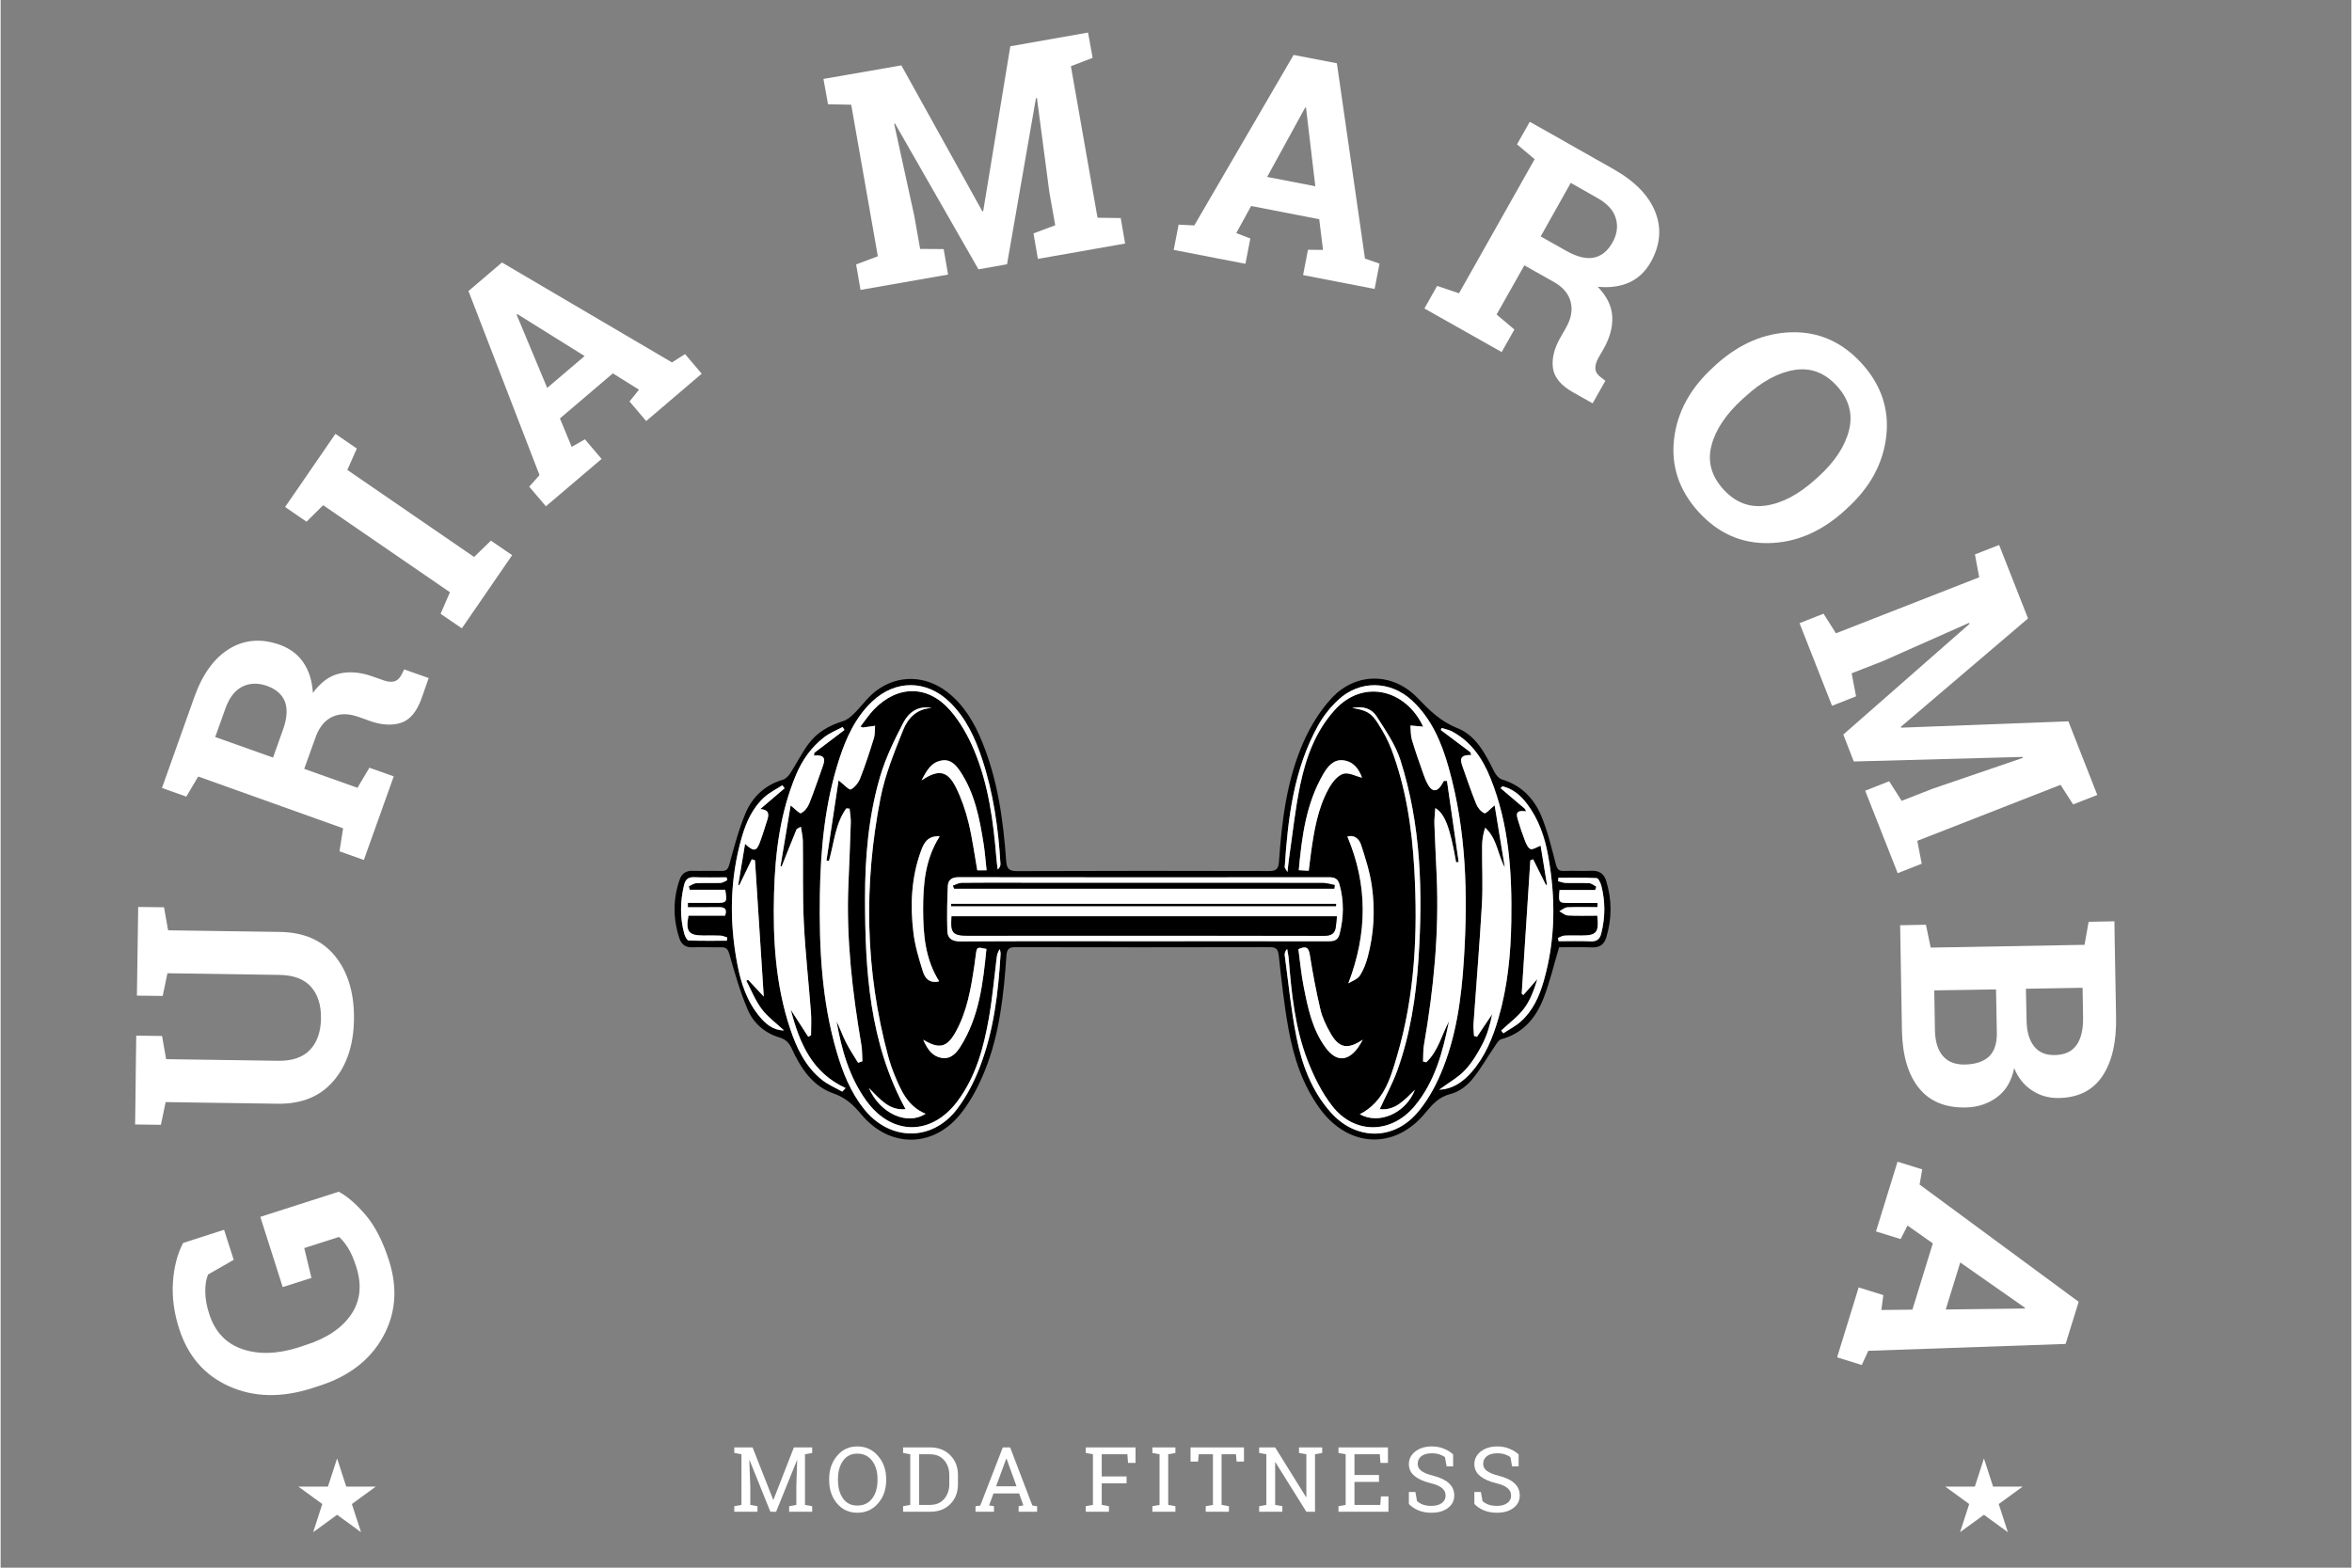 <svg xmlns="http://www.w3.org/2000/svg" xmlns:xlink="http://www.w3.org/1999/xlink" width="300" viewBox="0 0 224.88 150" height="200" preserveAspectRatio="xMidYMid meet"><rect x="0" y="0" width="224.88" height="150" fill="#808080" stroke="none"/><defs><g></g><clipPath id="ebb938cd6b"><path d="M 64.25 64.293 L 154.203 64.293 L 154.203 110 L 64.25 110 Z M 64.25 64.293 " clip-rule="nonzero"></path></clipPath><clipPath id="c3fa41dc15"><path d="M 28.484 139.547 L 35.898 139.547 L 35.898 146.605 L 28.484 146.605 Z M 28.484 139.547 " clip-rule="nonzero"></path></clipPath><clipPath id="401d95331f"><path d="M 32.188 139.547 L 33.062 142.242 L 35.887 142.242 L 33.602 143.91 L 34.477 146.605 L 32.188 144.938 L 29.898 146.605 L 30.773 143.91 L 28.484 142.242 L 31.312 142.242 Z M 32.188 139.547 " clip-rule="nonzero"></path></clipPath><clipPath id="169756667e"><path d="M 186.031 139.547 L 193.445 139.547 L 193.445 146.605 L 186.031 146.605 Z M 186.031 139.547 " clip-rule="nonzero"></path></clipPath><clipPath id="8b459d3b37"><path d="M 189.73 139.547 L 190.605 142.242 L 193.434 142.242 L 191.145 143.91 L 192.02 146.605 L 189.73 144.938 L 187.445 146.605 L 188.32 143.91 L 186.031 142.242 L 188.859 142.242 Z M 189.73 139.547 " clip-rule="nonzero"></path></clipPath></defs><g fill="#ffffff" fill-opacity="1"><g transform="translate(39.922, 130.276)"><g><path d="M -7.578 -16.25 C -6.754 -15.812 -5.895 -15.066 -5 -14.016 C -4.102 -12.961 -3.359 -11.508 -2.766 -9.656 C -1.922 -7.008 -2.117 -4.57 -3.359 -2.344 C -4.598 -0.125 -6.629 1.43 -9.453 2.328 L -10.125 2.547 C -13.051 3.484 -15.691 3.426 -18.047 2.375 C -20.398 1.332 -22 -0.504 -22.844 -3.141 C -23.332 -4.66 -23.531 -6.133 -23.438 -7.562 C -23.352 -8.988 -23.031 -10.25 -22.469 -11.344 L -18.547 -12.609 L -17.625 -9.734 L -20.078 -8.328 C -20.266 -7.879 -20.352 -7.332 -20.344 -6.688 C -20.344 -6.039 -20.219 -5.332 -19.969 -4.562 C -19.426 -2.852 -18.367 -1.727 -16.797 -1.188 C -15.234 -0.656 -13.438 -0.711 -11.406 -1.359 L -10.703 -1.594 C -8.723 -2.227 -7.285 -3.195 -6.391 -4.5 C -5.504 -5.801 -5.344 -7.328 -5.906 -9.078 C -6.156 -9.859 -6.426 -10.473 -6.719 -10.922 C -7.008 -11.367 -7.285 -11.703 -7.547 -11.922 L -10.875 -10.859 L -10.188 -8 L -12.938 -7.125 L -15.078 -13.844 Z M -7.578 -16.25 "></path></g></g></g><g fill="#ffffff" fill-opacity="1"><g transform="translate(33.349, 108.436)"><g><path d="M -20.375 -9.344 L -17.906 -9.312 L -17.516 -7.094 L -6.812 -6.938 C -5.457 -6.914 -4.438 -7.266 -3.75 -7.984 C -3.07 -8.711 -2.723 -9.707 -2.703 -10.969 C -2.68 -12.258 -3 -13.273 -3.656 -14.016 C -4.312 -14.754 -5.32 -15.133 -6.688 -15.156 L -17.391 -15.312 L -17.844 -13.141 L -20.312 -13.172 L -20.188 -21.656 L -17.719 -21.625 L -17.328 -19.422 L -6.625 -19.266 C -4.32 -19.234 -2.555 -18.453 -1.328 -16.922 C -0.109 -15.391 0.484 -13.391 0.453 -10.922 C 0.422 -8.473 -0.227 -6.504 -1.5 -5.016 C -2.77 -3.523 -4.555 -2.797 -6.859 -2.828 L -17.562 -2.984 L -18.016 -0.812 L -20.484 -0.844 L -20.453 -3.031 L -20.406 -7.141 Z M -20.375 -9.344 "></path></g></g></g><g fill="#ffffff" fill-opacity="1"><g transform="translate(34.481, 83.019)"><g><path d="M -15.953 -16.312 C -15.172 -18.508 -14.055 -20.051 -12.609 -20.938 C -11.16 -21.82 -9.551 -21.953 -7.781 -21.328 C -6.801 -20.973 -6.047 -20.406 -5.516 -19.625 C -4.984 -18.844 -4.68 -17.875 -4.609 -16.719 C -3.867 -17.738 -3.016 -18.359 -2.047 -18.578 C -1.078 -18.797 -0.016 -18.695 1.141 -18.281 L 2.109 -17.938 C 2.547 -17.781 2.906 -17.742 3.188 -17.828 C 3.477 -17.91 3.719 -18.145 3.906 -18.531 L 4.125 -18.969 L 6.469 -18.141 L 5.766 -16.141 C 5.305 -14.879 4.645 -14.113 3.781 -13.844 C 2.914 -13.582 1.941 -13.645 0.859 -14.031 L -0.234 -14.422 C -1.172 -14.754 -1.992 -14.766 -2.703 -14.453 C -3.41 -14.141 -3.941 -13.531 -4.297 -12.625 L -5.438 -9.453 L -0.344 -7.641 L 0.797 -9.562 L 3.125 -8.734 L 0.266 -0.734 L -2.062 -1.562 L -1.719 -3.766 L -15.578 -8.719 L -16.719 -6.797 L -19.047 -7.625 L -18.312 -9.688 Z M -8.422 -10.531 L -7.469 -13.203 C -7.082 -14.285 -7.02 -15.176 -7.281 -15.875 C -7.551 -16.57 -8.125 -17.078 -9 -17.391 C -9.863 -17.691 -10.645 -17.672 -11.344 -17.328 C -12.051 -16.984 -12.594 -16.289 -12.969 -15.25 L -13.953 -12.5 Z M -8.422 -10.531 "></path></g></g></g><g fill="#ffffff" fill-opacity="1"><g transform="translate(43.684, 60.761)"><g><path d="M -14.422 -10.844 L -16.469 -12.25 L -11.656 -19.25 L -9.609 -17.844 L -10.516 -15.797 L 1.609 -7.469 L 3.219 -9.031 L 5.25 -7.641 L 0.438 -0.641 L -1.594 -2.031 L -0.703 -4.094 L -12.828 -12.422 Z M -14.422 -10.844 "></path></g></g></g><g fill="#ffffff" fill-opacity="1"><g transform="translate(51.724, 48.818)"><g><path d="M -1.156 -2.25 L -0.172 -3.359 L -6.969 -20.969 L -3.766 -23.703 L 12.5 -14.141 L 13.75 -14.938 L 15.344 -13.062 L 10.031 -8.531 L 8.438 -10.406 L 9.344 -11.531 L 6.844 -13.094 L 1.781 -8.781 L 2.906 -6.062 L 4.172 -6.781 L 5.766 -4.906 L 0.438 -0.375 Z M 0.562 -11.703 L 4.141 -14.75 L -2.297 -18.766 L -2.359 -18.703 Z M 0.562 -11.703 "></path></g></g></g><g fill="#ffffff" fill-opacity="1"><g transform="translate(71.691, 33.642)"><g></g></g></g><g fill="#ffffff" fill-opacity="1"><g transform="translate(81.495, 27.88)"><g><path d="M 17.641 -18.5 L 17.547 -18.484 L 14.781 -2.594 L 12.047 -2.109 L 4.062 -16.062 L 3.984 -16.031 L 5.906 -7.234 L 6.469 -4.062 L 8.719 -4.047 L 9.141 -1.609 L 0.766 -0.141 L 0.344 -2.578 L 2.422 -3.359 L -0.125 -17.859 L -2.344 -17.906 L -2.781 -20.328 L -0.625 -20.703 L 4.672 -21.625 L 12.422 -7.656 L 12.5 -7.672 L 15.094 -23.453 L 22.531 -24.766 L 22.969 -22.344 L 20.891 -21.547 L 23.438 -7.047 L 25.656 -7.016 L 26.078 -4.578 L 17.734 -3.109 L 17.312 -5.547 L 19.391 -6.328 L 18.828 -9.5 Z M 17.641 -18.5 "></path></g></g></g><g fill="#ffffff" fill-opacity="1"><g transform="translate(111.659, 23.804)"><g><path d="M 1.031 -2.312 L 2.531 -2.234 L 12.031 -18.547 L 16.172 -17.75 L 18.859 0.938 L 20.25 1.422 L 19.781 3.844 L 12.938 2.516 L 13.406 0.094 L 14.844 0.109 L 14.484 -2.828 L 7.969 -4.094 L 6.547 -1.5 L 7.891 -0.984 L 7.422 1.438 L 0.562 0.109 Z M 9.5 -6.875 L 14.109 -5.984 L 13.219 -13.5 L 13.141 -13.516 Z M 9.5 -6.875 "></path></g></g></g><g fill="#ffffff" fill-opacity="1"><g transform="translate(135.515, 29.123)"><g><path d="M 18.781 -12.938 C 20.812 -11.789 22.141 -10.43 22.766 -8.859 C 23.398 -7.285 23.258 -5.68 22.344 -4.047 C 21.832 -3.141 21.145 -2.488 20.281 -2.094 C 19.414 -1.707 18.41 -1.57 17.266 -1.688 C 18.141 -0.781 18.602 0.16 18.656 1.141 C 18.719 2.129 18.445 3.16 17.844 4.234 L 17.328 5.125 C 17.109 5.531 17.016 5.883 17.047 6.188 C 17.078 6.488 17.258 6.758 17.594 7 L 18 7.312 L 16.781 9.469 L 14.922 8.422 C 13.754 7.766 13.109 6.988 12.984 6.094 C 12.867 5.195 13.094 4.25 13.656 3.25 L 14.234 2.234 C 14.723 1.367 14.875 0.555 14.688 -0.203 C 14.508 -0.961 14.008 -1.586 13.188 -2.078 L 10.25 -3.734 L 7.594 0.969 L 9.297 2.406 L 8.078 4.562 L 0.688 0.391 L 1.906 -1.766 L 4 -1.062 L 11.234 -13.891 L 9.547 -15.312 L 10.766 -17.469 L 12.656 -16.406 Z M 11.812 -6.5 L 14.281 -5.109 C 15.281 -4.547 16.145 -4.332 16.875 -4.469 C 17.613 -4.613 18.211 -5.094 18.672 -5.906 C 19.117 -6.695 19.227 -7.473 19 -8.234 C 18.781 -8.992 18.188 -9.645 17.219 -10.188 L 14.688 -11.625 Z M 11.812 -6.5 "></path></g></g></g><g fill="#ffffff" fill-opacity="1"><g transform="translate(155.776, 41.199)"><g><path d="M 20.594 7.688 C 18.375 9.695 15.957 10.723 13.344 10.766 C 10.738 10.816 8.504 9.816 6.641 7.766 C 4.785 5.711 4.008 3.391 4.312 0.797 C 4.613 -1.785 5.875 -4.082 8.094 -6.094 L 8.328 -6.312 C 10.547 -8.312 12.957 -9.344 15.562 -9.406 C 18.164 -9.469 20.398 -8.473 22.266 -6.422 C 24.129 -4.367 24.91 -2.039 24.609 0.562 C 24.305 3.164 23.047 5.469 20.828 7.469 Z M 18.109 4.422 C 19.68 2.992 20.66 1.508 21.047 -0.031 C 21.43 -1.582 21.047 -2.992 19.891 -4.266 C 18.723 -5.547 17.363 -6.055 15.812 -5.797 C 14.27 -5.547 12.711 -4.703 11.141 -3.266 L 10.875 -3.031 C 9.281 -1.582 8.285 -0.098 7.891 1.422 C 7.492 2.941 7.867 4.336 9.016 5.609 C 10.18 6.891 11.547 7.41 13.109 7.172 C 14.672 6.941 16.25 6.102 17.844 4.656 Z M 18.109 4.422 "></path></g></g></g><g fill="#ffffff" fill-opacity="1"><g transform="translate(171.808, 58.892)"><g><path d="M 21.641 13.625 L 21.609 13.531 L 5.469 13.969 L 4.469 11.391 L 16.547 0.797 L 16.5 0.703 L 8.266 4.359 L 5.266 5.531 L 5.688 7.734 L 3.391 8.641 L 0.281 0.734 L 2.578 -0.172 L 3.766 1.703 L 17.469 -3.656 L 17.062 -5.844 L 19.375 -6.75 L 20.172 -4.719 L 22.141 0.281 L 9.969 10.656 L 10 10.734 L 26 10.125 L 28.766 17.172 L 26.453 18.078 L 25.25 16.203 L 11.547 21.562 L 11.969 23.75 L 9.672 24.656 L 6.562 16.766 L 8.859 15.859 L 10.047 17.734 L 13.047 16.562 Z M 21.641 13.625 "></path></g></g></g><g fill="#ffffff" fill-opacity="1"><g transform="translate(181.698, 87.747)"><g><path d="M 20.672 9.531 C 20.723 11.938 20.289 13.828 19.375 15.203 C 18.457 16.578 17.066 17.281 15.203 17.312 C 14.254 17.332 13.398 17.094 12.641 16.594 C 11.879 16.102 11.305 15.391 10.922 14.453 C 10.68 15.68 10.133 16.609 9.281 17.234 C 8.426 17.867 7.43 18.195 6.297 18.219 C 4.336 18.258 2.844 17.641 1.812 16.359 C 0.781 15.078 0.238 13.25 0.188 10.875 L 0.016 0.781 L 2.484 0.734 L 2.938 2.922 L 17.656 2.656 L 18.047 0.453 L 20.516 0.406 L 20.547 2.594 Z M 9.188 6.922 L 3.281 7.016 L 3.344 10.812 C 3.363 11.895 3.613 12.719 4.094 13.281 C 4.582 13.852 5.289 14.129 6.219 14.109 C 7.227 14.086 7.992 13.832 8.516 13.344 C 9.035 12.852 9.285 12.082 9.266 11.031 Z M 12.047 6.859 L 12.109 9.828 C 12.117 10.922 12.352 11.758 12.812 12.344 C 13.27 12.938 13.93 13.223 14.797 13.203 C 15.742 13.191 16.438 12.879 16.875 12.266 C 17.32 11.66 17.535 10.77 17.516 9.594 L 17.469 6.766 Z M 12.047 6.859 "></path></g></g></g><g fill="#ffffff" fill-opacity="1"><g transform="translate(181.637, 110.607)"><g><path d="M 2.188 1.281 L 1.938 2.734 L 17.156 13.953 L 15.906 17.984 L -2.969 18.641 L -3.594 20 L -5.953 19.266 L -3.891 12.578 L -1.531 13.312 L -1.719 14.734 L 1.25 14.703 L 3.203 8.359 L 0.781 6.656 L 0.125 7.953 L -2.234 7.219 L -0.172 0.547 Z M 5.828 10.188 L 4.438 14.688 L 12 14.594 L 12.031 14.531 Z M 5.828 10.188 "></path></g></g></g><g clip-path="url(#ebb938cd6b)"><path fill="#000000" d="M 149.09 90.637 C 148.559 92.402 148.18 94.066 147.555 95.629 C 146.82 97.457 145.59 98.891 143.547 99.438 C 143.297 99.508 143.102 99.867 142.926 100.121 C 142.188 101.199 141.551 102.355 140.715 103.348 C 140.215 103.934 139.465 104.48 138.734 104.664 C 137.582 104.953 136.957 105.672 136.262 106.516 C 133.363 110.031 128.957 109.828 126.219 106.098 C 124.539 103.805 123.691 101.164 123.195 98.422 C 122.781 96.137 122.535 93.82 122.281 91.512 C 122.215 90.895 122.102 90.625 121.406 90.625 C 113.293 90.645 105.18 90.645 97.062 90.629 C 96.445 90.629 96.262 90.828 96.219 91.445 C 95.957 95.199 95.566 98.949 94.141 102.473 C 93.547 103.945 92.777 105.422 91.777 106.645 C 89.141 109.871 85 109.828 82.34 106.633 C 81.586 105.727 80.848 105.031 79.66 104.617 C 77.656 103.918 76.535 102.191 75.684 100.336 C 75.426 99.777 75.113 99.449 74.5 99.266 C 73.109 98.852 72.027 97.906 71.477 96.625 C 70.746 94.918 70.23 93.109 69.719 91.316 C 69.574 90.805 69.414 90.625 68.91 90.637 C 68.012 90.656 67.113 90.598 66.215 90.641 C 65.531 90.672 65.129 90.383 64.93 89.773 C 64.316 87.902 64.309 86.027 64.957 84.164 C 65.156 83.598 65.547 83.305 66.184 83.324 C 67.109 83.348 68.039 83.312 68.965 83.336 C 69.445 83.348 69.586 83.16 69.715 82.695 C 70.172 81.039 70.605 79.355 71.273 77.781 C 71.934 76.227 73.137 75.105 74.84 74.602 C 75.109 74.523 75.371 74.246 75.535 73.996 C 76.133 73.074 76.625 72.074 77.273 71.191 C 78.094 70.082 79.25 69.406 80.582 69.004 C 80.973 68.887 81.332 68.582 81.633 68.285 C 82.352 67.578 82.941 66.715 83.738 66.113 C 85.836 64.523 88.477 64.605 90.559 66.215 C 92.168 67.461 93.152 69.156 93.902 71 C 95.383 74.637 95.918 78.473 96.191 82.348 C 96.246 83.105 96.449 83.352 97.242 83.352 C 105.266 83.32 113.289 83.324 121.316 83.344 C 121.98 83.344 122.238 83.188 122.289 82.465 C 122.562 78.527 123.035 74.605 124.652 70.961 C 125.316 69.465 126.227 67.984 127.34 66.789 C 129.656 64.301 133.191 64.324 135.551 66.785 C 136.684 67.965 137.746 69.027 139.348 69.664 C 141.141 70.375 142.031 72.121 142.863 73.801 C 143.016 74.113 143.309 74.484 143.613 74.578 C 145.453 75.125 146.672 76.383 147.375 78.051 C 147.992 79.52 148.363 81.098 148.766 82.648 C 148.895 83.145 149.027 83.359 149.566 83.336 C 150.434 83.297 151.305 83.359 152.172 83.32 C 152.91 83.289 153.379 83.582 153.59 84.277 C 154.152 86.094 154.152 87.914 153.59 89.727 C 153.387 90.375 152.961 90.676 152.242 90.648 C 151.145 90.605 150.043 90.637 149.09 90.637 Z M 109.344 90.055 C 115.207 90.055 121.07 90.051 126.934 90.062 C 127.484 90.066 127.914 90.031 128.086 89.375 C 128.496 87.781 128.52 86.203 128.078 84.617 C 127.934 84.094 127.633 83.938 127.098 83.938 C 115.281 83.949 103.465 83.953 91.648 83.934 C 90.996 83.93 90.641 84.195 90.613 84.758 C 90.547 86.199 90.523 87.648 90.566 89.09 C 90.59 89.824 91.051 90.082 91.84 90.078 C 97.676 90.039 103.508 90.059 109.344 90.055 Z M 82.027 101.688 C 82.164 101.641 82.301 101.59 82.441 101.543 C 82.41 101.027 82.43 100.504 82.344 100 C 81.484 94.934 80.887 89.852 81.098 84.703 C 81.18 82.707 81.27 80.711 81.332 78.715 C 81.344 78.273 81.258 77.824 81.215 77.375 C 81.113 77.367 81.008 77.355 80.902 77.344 C 79.832 78.832 79.73 80.672 79.242 82.371 C 79.164 82.359 79.086 82.344 79.004 82.332 C 79.391 79.777 79.777 77.223 80.16 74.668 C 80.672 75.059 81.168 75.617 81.336 75.531 C 81.73 75.336 82.074 74.867 82.242 74.434 C 82.73 73.188 83.145 71.91 83.539 70.633 C 83.656 70.262 83.617 69.844 83.652 69.445 C 83.266 69.5 82.879 69.559 82.492 69.609 C 82.449 69.617 82.398 69.574 82.258 69.512 C 82.691 68.957 83.066 68.379 83.535 67.891 C 85.777 65.559 88.68 65.512 90.816 67.945 C 91.781 69.039 92.539 70.391 93.113 71.742 C 94.516 75.07 94.973 78.629 95.27 82.203 C 95.297 82.535 95.344 82.863 95.387 83.195 C 95.605 83 95.656 82.816 95.645 82.637 C 95.445 79.234 94.969 75.875 93.895 72.625 C 93.223 70.602 92.344 68.68 90.773 67.164 C 88.57 65.035 85.598 65.023 83.375 67.125 C 81.762 68.652 80.883 70.605 80.215 72.66 C 78.852 76.871 78.438 81.219 78.371 85.609 C 78.297 90.688 78.543 95.738 79.984 100.656 C 80.559 102.613 81.305 104.492 82.594 106.109 C 85.055 109.199 89.098 109.258 91.492 106.121 C 92.398 104.93 93.113 103.539 93.66 102.141 C 95.008 98.66 95.438 94.984 95.66 91.281 C 95.668 91.133 95.613 90.977 95.59 90.824 C 95.355 91.113 95.316 91.414 95.277 91.715 C 95.039 93.605 94.875 95.508 94.547 97.383 C 94.047 100.215 93.305 102.988 91.551 105.348 C 89.051 108.707 85.234 108.684 82.797 105.297 C 81.168 103.031 80.441 100.41 79.965 97.711 C 80.293 98.383 80.543 99.086 80.875 99.75 C 81.215 100.418 81.641 101.043 82.027 101.688 Z M 138.555 97.719 C 137.965 100.625 137.227 103.48 135.273 105.828 C 133.055 108.5 129.527 108.566 127.395 105.836 C 126.387 104.547 125.625 103.004 125.031 101.469 C 123.824 98.359 123.488 95.051 123.227 91.746 C 123.199 91.43 123.125 91.117 123.074 90.805 C 122.863 91.031 122.816 91.234 122.844 91.43 C 123.199 94.023 123.445 96.641 123.957 99.207 C 124.48 101.848 125.406 104.379 127.258 106.449 C 129.582 109.055 133.109 109.176 135.434 106.57 C 136.406 105.484 137.164 104.133 137.742 102.785 C 139.242 99.293 139.742 95.562 139.98 91.805 C 140.375 85.625 140.219 79.473 138.527 73.461 C 137.852 71.062 136.902 68.777 135.016 67.027 C 132.949 65.113 130.008 65.055 127.953 66.973 C 127.203 67.676 126.527 68.523 126.031 69.422 C 123.699 73.629 123.148 78.273 122.84 82.965 C 122.836 83.043 122.926 83.125 123.102 83.438 C 123.168 82.867 123.195 82.555 123.238 82.242 C 123.59 79.855 123.832 77.449 124.324 75.094 C 124.871 72.484 125.777 69.984 127.617 67.941 C 130.336 64.926 134.43 65.965 136.086 69.527 C 135.703 69.492 135.285 69.457 134.867 69.418 C 134.906 69.871 134.879 70.344 135.004 70.773 C 135.324 71.855 135.707 72.926 136.082 73.992 C 136.23 74.41 136.391 74.84 136.629 75.211 C 136.965 75.73 137.383 75.758 137.766 75.219 C 137.875 75.062 137.965 74.887 138.066 74.719 C 138.168 74.723 138.266 74.723 138.363 74.723 C 138.738 77.309 139.109 79.891 139.48 82.473 C 139.402 82.484 139.32 82.496 139.238 82.508 C 138.664 79.219 138.168 77.855 137.246 77.324 C 137.211 77.883 137.141 78.371 137.16 78.855 C 137.219 80.523 137.309 82.191 137.379 83.855 C 137.613 89.273 137.09 94.633 136.164 99.961 C 136.07 100.488 136.102 101.031 136.074 101.566 C 136.176 101.594 136.277 101.617 136.379 101.641 C 137.52 100.578 137.848 99.039 138.555 97.719 Z M 137.609 104.27 C 138.805 104.211 139.793 103.633 140.699 102.598 C 142.008 101.102 142.738 99.316 143.281 97.441 C 144.164 94.414 144.465 91.301 144.516 88.168 C 144.594 83.496 144.301 78.867 142.527 74.465 C 141.781 72.605 140.695 70.98 138.863 69.996 C 138.555 69.832 138.195 69.766 137.859 69.656 C 137.828 69.723 137.797 69.785 137.77 69.848 C 138.711 70.559 139.656 71.266 140.598 71.973 C 140.625 72.066 140.652 72.16 140.68 72.25 C 139.453 72.195 139.66 72.809 139.875 73.414 C 140.293 74.59 140.691 75.777 141.16 76.934 C 141.305 77.285 141.613 77.664 141.945 77.809 C 142.098 77.875 142.484 77.406 142.922 77.055 C 143.254 79.062 143.574 81.031 143.898 83 C 143.199 81.746 143.18 80.254 142.016 79.195 C 141.824 79.781 141.727 80.352 141.723 80.926 C 141.703 82.773 141.809 84.625 141.707 86.465 C 141.492 90.297 141.168 94.121 140.902 97.949 C 140.875 98.336 140.93 98.727 140.949 99.117 C 141.043 99.145 141.141 99.172 141.234 99.203 C 141.719 98.48 142.203 97.758 142.688 97.035 C 142.488 98.027 142.219 98.996 141.766 99.879 C 141.309 100.773 140.77 101.664 140.09 102.391 C 139.441 103.086 138.562 103.566 137.609 104.27 Z M 80.723 69.844 C 80.664 69.75 80.605 69.652 80.547 69.559 C 79.961 69.875 79.328 70.121 78.809 70.52 C 77.574 71.461 76.703 72.688 76.098 74.121 C 74.57 77.758 74.094 81.59 73.988 85.48 C 73.867 89.879 74.125 94.242 75.539 98.461 C 76.16 100.312 77 102.07 78.578 103.324 C 79.156 103.785 79.859 104.082 80.508 104.449 C 80.617 104.336 80.727 104.223 80.832 104.109 C 77.625 102.637 76.434 99.848 75.59 96.621 C 76.207 97.578 76.734 98.391 77.258 99.199 C 77.348 99.152 77.438 99.105 77.527 99.059 C 77.527 98.332 77.574 97.602 77.52 96.875 C 77.301 93.996 76.977 91.125 76.836 88.246 C 76.707 85.656 76.781 83.062 76.742 80.473 C 76.738 80.051 76.629 79.629 76.555 79.109 C 76.316 79.25 76.168 79.285 76.133 79.367 C 75.652 80.539 75.188 81.715 74.719 82.895 C 74.684 82.891 74.645 82.887 74.605 82.883 C 74.926 80.949 75.25 79.016 75.574 77.066 C 76.02 77.41 76.418 77.871 76.566 77.805 C 76.895 77.645 77.199 77.27 77.34 76.91 C 77.812 75.754 78.203 74.566 78.625 73.391 C 78.855 72.75 78.98 72.172 77.812 72.297 C 77.82 72.207 77.832 72.117 77.84 72.031 C 78.801 71.301 79.762 70.57 80.723 69.844 Z M 74.941 98.594 C 74.219 97.918 73.391 97.32 72.801 96.539 C 72.191 95.73 71.812 94.746 71.336 93.84 C 71.391 93.809 71.449 93.781 71.508 93.75 C 71.961 94.234 72.414 94.719 73.004 95.352 C 72.711 90.812 72.438 86.562 72.164 82.316 C 72.062 82.285 71.961 82.254 71.859 82.219 C 71.461 83.047 71.062 83.875 70.664 84.699 C 70.633 84.688 70.598 84.672 70.566 84.66 C 70.777 83.387 70.988 82.113 71.215 80.738 C 72.012 81.5 72.305 81.465 72.613 80.648 C 72.883 79.922 73.109 79.184 73.344 78.445 C 73.504 77.93 73.535 77.477 72.672 77.41 C 73.445 76.746 74.219 76.086 74.996 75.422 C 74.926 75.324 74.855 75.23 74.785 75.133 C 74.211 75.508 73.578 75.812 73.074 76.266 C 71.934 77.293 71.32 78.664 70.902 80.109 C 69.75 84.109 69.699 88.156 70.469 92.223 C 70.816 94.051 71.387 95.809 72.609 97.27 C 73.199 97.977 73.879 98.574 74.941 98.594 Z M 147.934 84.672 C 147.895 84.668 147.859 84.66 147.82 84.656 C 147.414 83.844 147.012 83.027 146.605 82.215 C 146.516 82.254 146.426 82.293 146.336 82.332 C 146.059 86.578 145.785 90.828 145.512 95.078 C 145.566 95.121 145.621 95.16 145.672 95.203 C 146.117 94.695 146.562 94.188 147.008 93.68 C 146.703 94.676 146.352 95.676 145.746 96.484 C 145.148 97.289 144.293 97.906 143.551 98.602 C 143.617 98.691 143.684 98.777 143.75 98.867 C 144.32 98.488 144.953 98.172 145.453 97.719 C 146.594 96.684 147.203 95.309 147.617 93.867 C 148.758 89.898 148.77 85.879 148.035 81.84 C 147.711 80.066 147.129 78.383 146.027 76.922 C 145.414 76.109 144.668 75.469 143.664 75.234 C 143.609 75.297 143.555 75.359 143.5 75.422 C 144.277 76.082 145.055 76.742 145.832 77.402 C 145.863 77.48 145.895 77.559 145.926 77.637 C 144.805 77.457 145.027 78.035 145.172 78.527 C 145.367 79.184 145.586 79.836 145.836 80.473 C 145.949 80.762 146.121 81.148 146.363 81.238 C 146.586 81.316 146.934 81.059 147.32 80.914 C 147.523 82.164 147.727 83.418 147.934 84.672 Z M 129.293 67.738 C 130.637 67.949 131.109 68.188 131.766 69.223 C 132.262 69.996 132.715 70.816 133.039 71.672 C 134.434 75.359 135.008 79.211 135.234 83.121 C 135.582 89.191 135.309 95.219 133.57 101.094 C 132.934 103.242 132.301 105.449 130.023 106.613 C 131.867 107.645 134.438 106.508 135.297 104.27 C 134.293 105.246 133.414 106.293 131.93 106.121 C 132.52 104.84 133.16 103.672 133.609 102.43 C 134.848 98.984 135.398 95.395 135.637 91.758 C 136.055 85.328 135.887 78.934 133.91 72.734 C 133.434 71.242 132.48 69.879 131.625 68.535 C 131.18 67.836 130.387 67.52 129.293 67.738 Z M 83.059 104.102 C 84.129 106.555 86.73 107.719 88.484 106.566 C 86.777 105.863 86.125 104.348 85.504 102.824 C 85.266 102.246 85.066 101.652 84.902 101.051 C 82.699 92.875 82.555 84.621 84.172 76.352 C 84.609 74.129 85.492 71.977 86.336 69.859 C 86.785 68.723 87.645 67.797 89.074 67.746 C 87.77 67.477 86.863 68.168 86.348 69.164 C 85.492 70.816 84.66 72.523 84.137 74.301 C 83.023 78.094 82.688 82.027 82.691 85.969 C 82.699 92.898 83.109 99.766 86.57 106.125 C 85 106.289 84.117 105.156 83.059 104.102 Z M 128.926 94.09 C 129.297 93.855 129.793 93.699 130.016 93.363 C 130.371 92.832 130.609 92.195 130.777 91.574 C 131.379 89.332 131.5 87.039 131.172 84.762 C 130.98 83.426 130.562 82.113 130.141 80.824 C 129.957 80.258 129.473 79.848 128.836 80.043 C 130.789 84.688 130.766 89.27 128.926 94.09 Z M 89.785 93.895 C 88.434 91.754 88.254 89.391 88.25 87.004 C 88.25 84.598 88.434 82.219 89.836 80.02 C 88.672 79.945 88.312 80.68 88.039 81.434 C 87.113 83.98 87 86.621 87.324 89.27 C 87.477 90.523 87.855 91.762 88.234 92.977 C 88.43 93.605 88.875 94.125 89.785 93.895 Z M 65.742 86.805 C 65.742 86.664 65.742 86.527 65.746 86.391 C 66.633 86.391 67.523 86.395 68.41 86.391 C 69.48 86.387 69.508 86.355 69.32 85.133 C 68.203 85.133 67.062 85.133 65.922 85.133 C 65.891 85.027 65.859 84.918 65.828 84.812 C 66.07 84.703 66.305 84.52 66.547 84.504 C 67.324 84.465 68.105 84.508 68.879 84.477 C 69.094 84.469 69.305 84.309 69.516 84.215 C 69.492 84.125 69.469 84.035 69.445 83.945 C 68.402 83.945 67.363 83.977 66.324 83.934 C 65.75 83.91 65.5 84.191 65.383 84.672 C 65.004 86.23 64.977 87.797 65.402 89.352 C 65.469 89.59 65.66 89.977 65.809 89.984 C 67.027 90.035 68.25 90.012 69.469 90.012 C 69.48 89.91 69.496 89.805 69.508 89.699 C 69.293 89.637 69.082 89.531 68.867 89.523 C 68.328 89.496 67.789 89.512 67.25 89.512 C 65.812 89.512 65.512 89.141 65.801 87.609 C 66.965 87.609 68.148 87.609 69.309 87.609 C 69.535 86.91 69.203 86.797 68.699 86.801 C 67.715 86.812 66.727 86.805 65.742 86.805 Z M 152.742 87.613 C 152.918 89.234 152.676 89.512 151.203 89.512 C 150.664 89.512 150.125 89.492 149.59 89.523 C 149.383 89.539 149.188 89.668 148.984 89.746 C 149.004 89.848 149.02 89.953 149.039 90.059 C 150.062 90.059 151.09 90.023 152.109 90.07 C 152.707 90.098 152.984 89.848 153.121 89.312 C 153.508 87.781 153.523 86.25 153.121 84.727 C 153.051 84.461 152.84 84.031 152.676 84.023 C 151.461 83.961 150.242 83.988 149.023 83.988 C 149.016 84.098 149.004 84.211 148.992 84.32 C 149.242 84.379 149.488 84.477 149.738 84.484 C 150.484 84.504 151.234 84.465 151.98 84.508 C 152.207 84.523 152.426 84.723 152.648 84.836 C 152.613 84.945 152.578 85.051 152.543 85.16 C 151.402 85.16 150.258 85.16 149.133 85.16 C 149.016 86.375 149.043 86.402 150.109 86.398 C 150.996 86.395 151.883 86.398 152.766 86.398 C 152.766 86.531 152.762 86.664 152.762 86.797 C 151.801 86.797 150.84 86.77 149.883 86.812 C 149.621 86.828 149.367 87.059 149.113 87.188 C 149.379 87.328 149.637 87.578 149.91 87.594 C 150.855 87.645 151.809 87.613 152.742 87.613 Z M 130.312 99.477 C 128.852 100.449 128.031 100.312 127.195 98.816 C 126.805 98.121 126.438 97.375 126.258 96.605 C 125.848 94.871 125.52 93.117 125.242 91.359 C 125.129 90.648 124.879 90.488 124.148 90.82 C 124.312 92.012 124.418 93.227 124.656 94.414 C 125.059 96.457 125.48 98.516 126.754 100.246 C 127.762 101.609 128.863 101.594 129.855 100.23 C 130.027 99.992 130.164 99.73 130.312 99.477 Z M 94.32 83.273 C 94.223 82.395 94.168 81.57 94.039 80.758 C 93.656 78.336 93.199 75.934 91.816 73.836 C 91.395 73.199 90.883 72.609 90.004 72.77 C 89.027 72.945 88.594 73.711 88.098 74.672 C 89.727 73.57 90.59 73.738 91.398 75.359 C 91.922 76.418 92.312 77.562 92.594 78.711 C 92.961 80.203 93.156 81.738 93.43 83.273 C 93.699 83.273 93.957 83.273 94.32 83.273 Z M 125.137 83.316 C 125.219 82.664 125.277 82.133 125.352 81.605 C 125.652 79.484 125.996 77.359 127.047 75.453 C 127.359 74.887 127.863 74.227 128.422 74.043 C 128.941 73.867 129.652 74.273 130.234 74.41 C 129.961 73.633 129.441 72.852 128.414 72.746 C 127.496 72.652 126.941 73.355 126.535 74.055 C 124.891 76.879 124.48 80.016 124.184 83.262 C 124.547 83.281 124.797 83.297 125.137 83.316 Z M 88.258 99.484 C 88.68 100.449 89.164 101.082 90.023 101.223 C 90.883 101.367 91.418 100.777 91.824 100.137 C 93.625 97.273 93.984 94.039 94.305 90.797 C 93.398 90.602 93.398 90.602 93.293 91.316 C 93.242 91.668 93.207 92.023 93.152 92.379 C 92.824 94.582 92.457 96.785 91.348 98.766 C 90.527 100.223 89.797 100.41 88.258 99.484 Z M 88.258 99.484 " fill-opacity="1" fill-rule="nonzero"></path></g><path fill="#ffffff" d="M 109.344 90.059 C 103.508 90.059 97.676 90.039 91.84 90.078 C 91.051 90.082 90.59 89.824 90.566 89.09 C 90.523 87.648 90.547 86.199 90.613 84.758 C 90.641 84.195 90.996 83.93 91.648 83.934 C 103.465 83.953 115.281 83.949 127.098 83.938 C 127.633 83.938 127.934 84.094 128.078 84.617 C 128.52 86.203 128.496 87.781 128.086 89.375 C 127.914 90.031 127.484 90.066 126.934 90.062 C 121.07 90.051 115.207 90.055 109.344 90.059 Z M 127.836 87.676 C 115.473 87.676 103.223 87.676 90.977 87.676 C 90.84 89.266 91.074 89.531 92.539 89.531 C 94.992 89.527 97.445 89.527 99.898 89.527 C 108.789 89.527 117.676 89.516 126.562 89.543 C 127.316 89.547 127.68 89.32 127.738 88.59 C 127.762 88.328 127.793 88.066 127.836 87.676 Z M 91.102 84.746 C 91.141 84.84 91.18 84.934 91.223 85.027 C 103.34 85.027 115.461 85.027 127.578 85.027 C 127.594 84.914 127.609 84.801 127.625 84.691 C 127.25 84.617 126.871 84.484 126.496 84.484 C 116.824 84.473 107.156 84.477 97.484 84.477 C 95.629 84.477 93.77 84.465 91.914 84.488 C 91.641 84.492 91.371 84.656 91.102 84.746 Z M 127.746 86.699 C 127.75 86.629 127.754 86.559 127.754 86.484 C 115.48 86.484 103.203 86.484 90.93 86.484 C 90.93 86.559 90.93 86.629 90.93 86.699 C 103.199 86.699 115.473 86.699 127.746 86.699 Z M 127.746 86.699 " fill-opacity="1" fill-rule="nonzero"></path><path fill="#ffffff" d="M 82.027 101.688 C 81.637 101.043 81.215 100.418 80.875 99.75 C 80.539 99.086 80.293 98.383 79.965 97.711 C 80.441 100.41 81.168 103.031 82.797 105.297 C 85.234 108.684 89.051 108.707 91.551 105.348 C 93.305 102.988 94.047 100.215 94.547 97.383 C 94.875 95.508 95.039 93.605 95.277 91.715 C 95.316 91.414 95.355 91.113 95.59 90.824 C 95.613 90.977 95.668 91.133 95.66 91.281 C 95.438 94.984 95.008 98.66 93.656 102.141 C 93.113 103.539 92.398 104.93 91.492 106.121 C 89.098 109.258 85.051 109.199 82.594 106.113 C 81.305 104.492 80.559 102.613 79.984 100.656 C 78.539 95.738 78.297 90.688 78.371 85.609 C 78.438 81.219 78.852 76.871 80.215 72.66 C 80.883 70.605 81.762 68.652 83.371 67.125 C 85.594 65.023 88.57 65.035 90.773 67.164 C 92.344 68.68 93.223 70.602 93.891 72.625 C 94.969 75.875 95.445 79.234 95.645 82.637 C 95.656 82.816 95.605 83 95.383 83.195 C 95.344 82.863 95.293 82.535 95.266 82.203 C 94.973 78.629 94.516 75.07 93.109 71.742 C 92.539 70.391 91.781 69.043 90.816 67.945 C 88.68 65.512 85.777 65.559 83.535 67.891 C 83.066 68.379 82.688 68.957 82.254 69.512 C 82.398 69.574 82.449 69.617 82.492 69.609 C 82.879 69.562 83.266 69.504 83.652 69.445 C 83.617 69.844 83.656 70.262 83.539 70.633 C 83.145 71.91 82.73 73.188 82.242 74.438 C 82.074 74.867 81.73 75.336 81.336 75.531 C 81.164 75.617 80.672 75.059 80.16 74.668 C 79.773 77.223 79.391 79.777 79.004 82.332 C 79.086 82.344 79.164 82.359 79.242 82.371 C 79.73 80.672 79.832 78.832 80.902 77.348 C 81.008 77.355 81.113 77.367 81.215 77.379 C 81.258 77.824 81.344 78.273 81.328 78.719 C 81.27 80.715 81.18 82.707 81.098 84.703 C 80.887 89.852 81.484 94.938 82.344 100 C 82.43 100.508 82.41 101.027 82.438 101.543 C 82.301 101.59 82.164 101.641 82.027 101.688 Z M 82.027 101.688 " fill-opacity="1" fill-rule="nonzero"></path><path fill="#ffffff" d="M 138.555 97.719 C 137.848 99.039 137.52 100.578 136.379 101.641 C 136.277 101.613 136.176 101.59 136.074 101.566 C 136.102 101.031 136.07 100.488 136.164 99.961 C 137.09 94.633 137.613 89.273 137.379 83.855 C 137.309 82.188 137.215 80.523 137.16 78.855 C 137.141 78.371 137.211 77.883 137.246 77.32 C 138.168 77.855 138.66 79.219 139.238 82.508 C 139.32 82.496 139.402 82.484 139.48 82.473 C 139.109 79.891 138.738 77.309 138.363 74.723 C 138.266 74.723 138.164 74.719 138.066 74.719 C 137.965 74.887 137.875 75.059 137.762 75.219 C 137.383 75.758 136.961 75.73 136.629 75.211 C 136.387 74.84 136.23 74.41 136.082 73.992 C 135.707 72.926 135.324 71.855 135.004 70.773 C 134.879 70.344 134.906 69.871 134.867 69.418 C 135.285 69.457 135.699 69.492 136.086 69.527 C 134.426 65.965 130.336 64.926 127.617 67.941 C 125.777 69.984 124.871 72.484 124.324 75.094 C 123.832 77.449 123.59 79.855 123.238 82.242 C 123.191 82.555 123.168 82.867 123.102 83.438 C 122.926 83.125 122.836 83.043 122.84 82.965 C 123.148 78.273 123.699 73.629 126.031 69.422 C 126.527 68.523 127.199 67.676 127.953 66.973 C 130.008 65.055 132.949 65.113 135.016 67.023 C 136.902 68.777 137.852 71.062 138.527 73.457 C 140.219 79.473 140.371 85.625 139.98 91.805 C 139.742 95.562 139.242 99.293 137.742 102.785 C 137.164 104.133 136.402 105.48 135.434 106.57 C 133.109 109.172 129.582 109.055 127.258 106.449 C 125.406 104.379 124.48 101.848 123.957 99.207 C 123.445 96.641 123.195 94.023 122.844 91.43 C 122.816 91.234 122.859 91.031 123.074 90.801 C 123.125 91.117 123.199 91.43 123.223 91.746 C 123.488 95.051 123.824 98.359 125.027 101.469 C 125.625 103.004 126.387 104.547 127.395 105.836 C 129.523 108.566 133.055 108.5 135.273 105.828 C 137.227 103.48 137.965 100.625 138.555 97.719 Z M 138.555 97.719 " fill-opacity="1" fill-rule="nonzero"></path><path fill="#ffffff" d="M 137.609 104.27 C 138.562 103.566 139.441 103.086 140.09 102.391 C 140.77 101.664 141.309 100.773 141.766 99.879 C 142.219 99 142.492 98.027 142.688 97.035 C 142.203 97.758 141.719 98.48 141.234 99.203 C 141.141 99.172 141.043 99.145 140.949 99.117 C 140.93 98.727 140.875 98.336 140.902 97.949 C 141.168 94.121 141.492 90.297 141.707 86.465 C 141.809 84.625 141.703 82.773 141.723 80.926 C 141.727 80.352 141.824 79.781 142.016 79.195 C 143.18 80.254 143.199 81.75 143.898 83 C 143.574 81.031 143.254 79.062 142.922 77.055 C 142.484 77.406 142.098 77.875 141.945 77.809 C 141.613 77.664 141.305 77.285 141.16 76.934 C 140.691 75.777 140.293 74.59 139.875 73.414 C 139.66 72.809 139.453 72.195 140.68 72.25 C 140.652 72.16 140.625 72.066 140.598 71.973 C 139.656 71.266 138.711 70.559 137.77 69.848 C 137.797 69.785 137.828 69.723 137.859 69.656 C 138.195 69.766 138.555 69.832 138.863 69.996 C 140.695 70.98 141.781 72.605 142.527 74.465 C 144.301 78.867 144.594 83.496 144.516 88.168 C 144.465 91.301 144.164 94.414 143.281 97.441 C 142.738 99.316 142.008 101.102 140.699 102.598 C 139.793 103.633 138.805 104.211 137.609 104.27 Z M 137.609 104.27 " fill-opacity="1" fill-rule="nonzero"></path><path fill="#ffffff" d="M 80.723 69.844 C 79.762 70.57 78.801 71.301 77.84 72.031 C 77.832 72.117 77.82 72.207 77.812 72.297 C 78.98 72.176 78.855 72.75 78.625 73.391 C 78.203 74.566 77.812 75.754 77.344 76.91 C 77.199 77.27 76.895 77.645 76.566 77.805 C 76.422 77.871 76.023 77.414 75.574 77.066 C 75.25 79.016 74.926 80.949 74.605 82.883 C 74.645 82.887 74.684 82.891 74.719 82.895 C 75.188 81.719 75.652 80.539 76.137 79.367 C 76.168 79.285 76.316 79.25 76.555 79.109 C 76.629 79.629 76.738 80.051 76.746 80.473 C 76.781 83.062 76.711 85.66 76.836 88.246 C 76.977 91.125 77.301 94 77.52 96.875 C 77.574 97.602 77.527 98.332 77.527 99.062 C 77.438 99.105 77.348 99.152 77.258 99.199 C 76.734 98.391 76.211 97.578 75.59 96.621 C 76.434 99.848 77.625 102.637 80.836 104.109 C 80.727 104.223 80.617 104.336 80.508 104.449 C 79.859 104.082 79.156 103.785 78.578 103.328 C 77 102.07 76.16 100.312 75.539 98.461 C 74.125 94.246 73.867 89.879 73.988 85.48 C 74.094 81.59 74.57 77.758 76.098 74.121 C 76.703 72.688 77.578 71.461 78.809 70.52 C 79.328 70.121 79.965 69.875 80.547 69.559 C 80.605 69.652 80.664 69.75 80.723 69.844 Z M 80.723 69.844 " fill-opacity="1" fill-rule="nonzero"></path><path fill="#ffffff" d="M 74.941 98.594 C 73.879 98.574 73.199 97.977 72.609 97.27 C 71.387 95.809 70.816 94.051 70.469 92.223 C 69.699 88.156 69.75 84.109 70.902 80.109 C 71.32 78.664 71.934 77.293 73.074 76.266 C 73.578 75.812 74.211 75.508 74.785 75.133 C 74.855 75.23 74.926 75.324 74.996 75.422 C 74.219 76.086 73.445 76.746 72.672 77.41 C 73.535 77.477 73.504 77.93 73.344 78.445 C 73.109 79.184 72.883 79.922 72.613 80.648 C 72.305 81.465 72.012 81.5 71.215 80.738 C 70.988 82.113 70.777 83.387 70.566 84.66 C 70.598 84.676 70.633 84.688 70.664 84.699 C 71.062 83.875 71.461 83.047 71.859 82.219 C 71.961 82.254 72.062 82.285 72.164 82.316 C 72.438 86.562 72.711 90.812 73.004 95.352 C 72.414 94.719 71.961 94.234 71.508 93.75 C 71.449 93.781 71.391 93.809 71.336 93.84 C 71.812 94.746 72.191 95.73 72.801 96.539 C 73.391 97.32 74.219 97.918 74.941 98.594 Z M 74.941 98.594 " fill-opacity="1" fill-rule="nonzero"></path><path fill="#ffffff" d="M 147.934 84.672 C 147.727 83.418 147.523 82.164 147.32 80.914 C 146.934 81.059 146.586 81.316 146.363 81.238 C 146.121 81.148 145.949 80.762 145.836 80.473 C 145.586 79.836 145.367 79.184 145.172 78.527 C 145.027 78.035 144.805 77.457 145.926 77.637 C 145.895 77.559 145.863 77.48 145.832 77.402 C 145.055 76.742 144.277 76.082 143.496 75.418 C 143.551 75.359 143.609 75.297 143.664 75.234 C 144.668 75.469 145.414 76.109 146.027 76.922 C 147.129 78.383 147.711 80.066 148.031 81.84 C 148.77 85.879 148.758 89.898 147.617 93.867 C 147.203 95.309 146.594 96.684 145.453 97.715 C 144.949 98.172 144.32 98.488 143.75 98.867 C 143.684 98.777 143.617 98.691 143.551 98.602 C 144.293 97.906 145.148 97.289 145.746 96.484 C 146.352 95.676 146.703 94.676 147.008 93.68 C 146.562 94.188 146.117 94.695 145.672 95.203 C 145.621 95.16 145.566 95.121 145.512 95.078 C 145.785 90.828 146.059 86.578 146.336 82.328 C 146.426 82.293 146.516 82.254 146.605 82.215 C 147.008 83.027 147.414 83.844 147.82 84.656 C 147.859 84.664 147.895 84.668 147.934 84.672 Z M 147.934 84.672 " fill-opacity="1" fill-rule="nonzero"></path><path fill="#ffffff" d="M 129.293 67.738 C 130.387 67.52 131.18 67.836 131.625 68.535 C 132.48 69.879 133.434 71.242 133.91 72.734 C 135.887 78.934 136.055 85.328 135.637 91.758 C 135.398 95.395 134.848 98.984 133.609 102.43 C 133.16 103.672 132.52 104.84 131.93 106.125 C 133.414 106.293 134.293 105.246 135.297 104.27 C 134.438 106.508 131.867 107.645 130.023 106.613 C 132.301 105.449 132.934 103.246 133.57 101.094 C 135.309 95.219 135.582 89.191 135.234 83.121 C 135.008 79.211 134.434 75.359 133.039 71.672 C 132.715 70.816 132.262 69.996 131.766 69.223 C 131.109 68.188 130.637 67.949 129.293 67.738 Z M 129.293 67.738 " fill-opacity="1" fill-rule="nonzero"></path><path fill="#ffffff" d="M 83.059 104.102 C 84.117 105.156 85 106.289 86.57 106.125 C 83.109 99.766 82.699 92.898 82.691 85.969 C 82.688 82.027 83.023 78.094 84.137 74.297 C 84.66 72.523 85.488 70.816 86.348 69.16 C 86.863 68.168 87.77 67.477 89.074 67.746 C 87.645 67.797 86.785 68.723 86.332 69.859 C 85.492 71.977 84.609 74.129 84.172 76.352 C 82.555 84.621 82.699 92.875 84.902 101.051 C 85.066 101.652 85.266 102.246 85.5 102.824 C 86.125 104.348 86.777 105.863 88.484 106.566 C 86.73 107.719 84.129 106.555 83.059 104.102 Z M 83.059 104.102 " fill-opacity="1" fill-rule="nonzero"></path><path fill="#ffffff" d="M 128.926 94.09 C 130.766 89.27 130.789 84.688 128.836 80.043 C 129.473 79.848 129.957 80.258 130.141 80.824 C 130.562 82.113 130.98 83.426 131.172 84.762 C 131.5 87.039 131.379 89.332 130.777 91.574 C 130.609 92.195 130.371 92.832 130.016 93.363 C 129.793 93.699 129.297 93.855 128.926 94.09 Z M 128.926 94.09 " fill-opacity="1" fill-rule="nonzero"></path><path fill="#ffffff" d="M 89.785 93.895 C 88.875 94.125 88.43 93.605 88.234 92.977 C 87.855 91.762 87.477 90.523 87.324 89.27 C 87 86.621 87.113 83.98 88.039 81.434 C 88.312 80.68 88.672 79.945 89.836 80.02 C 88.434 82.219 88.25 84.598 88.25 87.004 C 88.254 89.391 88.434 91.754 89.785 93.895 Z M 89.785 93.895 " fill-opacity="1" fill-rule="nonzero"></path><path fill="#ffffff" d="M 65.742 86.805 C 66.727 86.805 67.715 86.812 68.699 86.801 C 69.203 86.797 69.535 86.91 69.309 87.609 C 68.145 87.609 66.965 87.609 65.801 87.609 C 65.512 89.141 65.812 89.512 67.25 89.512 C 67.789 89.512 68.328 89.496 68.867 89.523 C 69.082 89.531 69.293 89.637 69.508 89.699 C 69.496 89.805 69.48 89.91 69.469 90.012 C 68.25 90.012 67.027 90.035 65.809 89.984 C 65.66 89.977 65.469 89.59 65.402 89.352 C 64.977 87.797 65.004 86.23 65.383 84.672 C 65.5 84.191 65.75 83.91 66.324 83.934 C 67.363 83.977 68.402 83.945 69.445 83.945 C 69.469 84.035 69.492 84.125 69.516 84.215 C 69.305 84.309 69.094 84.469 68.879 84.477 C 68.105 84.508 67.324 84.465 66.547 84.504 C 66.305 84.52 66.066 84.703 65.828 84.809 C 65.859 84.918 65.891 85.027 65.922 85.133 C 67.062 85.133 68.203 85.133 69.32 85.133 C 69.508 86.355 69.48 86.387 68.41 86.391 C 67.523 86.395 66.633 86.391 65.746 86.391 C 65.742 86.527 65.742 86.664 65.742 86.805 Z M 65.742 86.805 " fill-opacity="1" fill-rule="nonzero"></path><path fill="#ffffff" d="M 152.742 87.613 C 151.809 87.613 150.855 87.645 149.91 87.594 C 149.637 87.578 149.379 87.328 149.113 87.188 C 149.367 87.059 149.621 86.824 149.883 86.812 C 150.84 86.77 151.801 86.797 152.762 86.797 C 152.762 86.664 152.766 86.531 152.766 86.398 C 151.883 86.398 150.996 86.395 150.109 86.398 C 149.043 86.402 149.016 86.375 149.133 85.16 C 150.258 85.16 151.402 85.16 152.543 85.16 C 152.578 85.051 152.613 84.941 152.648 84.836 C 152.426 84.723 152.207 84.523 151.98 84.508 C 151.234 84.465 150.484 84.504 149.738 84.48 C 149.488 84.477 149.242 84.375 148.992 84.32 C 149.004 84.211 149.016 84.098 149.023 83.988 C 150.242 83.988 151.461 83.961 152.676 84.02 C 152.84 84.027 153.051 84.461 153.121 84.727 C 153.523 86.25 153.508 87.781 153.121 89.312 C 152.984 89.848 152.707 90.098 152.109 90.07 C 151.09 90.023 150.062 90.055 149.039 90.055 C 149.02 89.953 149.004 89.848 148.984 89.746 C 149.188 89.668 149.383 89.535 149.59 89.523 C 150.125 89.492 150.664 89.512 151.203 89.512 C 152.676 89.512 152.918 89.234 152.742 87.613 Z M 152.742 87.613 " fill-opacity="1" fill-rule="nonzero"></path><path fill="#ffffff" d="M 130.312 99.477 C 130.164 99.73 130.027 99.992 129.855 100.23 C 128.863 101.59 127.762 101.609 126.758 100.246 C 125.48 98.516 125.059 96.457 124.656 94.414 C 124.418 93.227 124.312 92.012 124.148 90.82 C 124.879 90.488 125.129 90.648 125.242 91.359 C 125.52 93.117 125.848 94.871 126.258 96.605 C 126.441 97.375 126.805 98.121 127.195 98.816 C 128.031 100.312 128.852 100.449 130.312 99.477 Z M 130.312 99.477 " fill-opacity="1" fill-rule="nonzero"></path><path fill="#ffffff" d="M 94.32 83.273 C 93.957 83.273 93.699 83.273 93.43 83.273 C 93.156 81.738 92.957 80.203 92.594 78.711 C 92.312 77.562 91.922 76.418 91.398 75.359 C 90.59 73.738 89.727 73.57 88.098 74.672 C 88.594 73.711 89.027 72.945 90.004 72.77 C 90.883 72.609 91.395 73.199 91.816 73.836 C 93.199 75.934 93.656 78.336 94.039 80.758 C 94.168 81.57 94.223 82.395 94.32 83.273 Z M 94.32 83.273 " fill-opacity="1" fill-rule="nonzero"></path><path fill="#ffffff" d="M 125.137 83.316 C 124.797 83.297 124.547 83.281 124.184 83.262 C 124.48 80.016 124.891 76.879 126.535 74.055 C 126.941 73.355 127.492 72.652 128.414 72.746 C 129.441 72.852 129.961 73.633 130.234 74.414 C 129.652 74.273 128.941 73.871 128.422 74.043 C 127.863 74.227 127.359 74.887 127.047 75.457 C 125.996 77.359 125.652 79.484 125.352 81.605 C 125.277 82.133 125.219 82.664 125.137 83.316 Z M 125.137 83.316 " fill-opacity="1" fill-rule="nonzero"></path><path fill="#ffffff" d="M 88.258 99.484 C 89.793 100.41 90.527 100.223 91.348 98.766 C 92.457 96.785 92.824 94.582 93.152 92.375 C 93.207 92.023 93.242 91.668 93.293 91.316 C 93.398 90.602 93.398 90.602 94.305 90.797 C 93.984 94.039 93.625 97.273 91.824 100.137 C 91.418 100.777 90.883 101.367 90.023 101.223 C 89.164 101.082 88.68 100.449 88.258 99.484 Z M 88.258 99.484 " fill-opacity="1" fill-rule="nonzero"></path><path fill="#000000" d="M 127.836 87.676 C 127.793 88.066 127.762 88.328 127.738 88.59 C 127.68 89.32 127.316 89.547 126.562 89.543 C 117.676 89.516 108.789 89.527 99.898 89.527 C 97.445 89.527 94.992 89.527 92.539 89.531 C 91.074 89.531 90.84 89.266 90.977 87.676 C 103.223 87.676 115.473 87.676 127.836 87.676 Z M 127.836 87.676 " fill-opacity="1" fill-rule="nonzero"></path><path fill="#000000" d="M 91.102 84.746 C 91.371 84.656 91.641 84.492 91.914 84.488 C 93.77 84.465 95.629 84.477 97.484 84.477 C 107.152 84.477 116.824 84.473 126.496 84.484 C 126.871 84.484 127.25 84.617 127.625 84.688 C 127.609 84.801 127.594 84.914 127.578 85.027 C 115.461 85.027 103.34 85.027 91.223 85.027 C 91.18 84.934 91.141 84.84 91.102 84.746 Z M 91.102 84.746 " fill-opacity="1" fill-rule="nonzero"></path><path fill="#000000" d="M 127.746 86.699 C 115.473 86.699 103.199 86.699 90.93 86.699 C 90.93 86.629 90.93 86.559 90.93 86.484 C 103.203 86.484 115.48 86.484 127.754 86.484 C 127.754 86.559 127.75 86.629 127.746 86.699 Z M 127.746 86.699 " fill-opacity="1" fill-rule="nonzero"></path><g fill="#ffffff" fill-opacity="1"><g transform="translate(69.887, 144.648)"><g><path d="M 6.312 -4.922 L 6.297 -4.938 L 4.297 0 L 3.75 0 L 1.766 -4.922 L 1.734 -4.922 L 1.828 -2.438 L 1.828 -0.656 L 2.516 -0.531 L 2.516 0 L 0.297 0 L 0.297 -0.531 L 0.984 -0.656 L 0.984 -5.5 L 0.297 -5.625 L 0.297 -6.156 L 2.047 -6.156 L 4.016 -1.156 L 4.047 -1.156 L 6 -6.156 L 7.75 -6.156 L 7.75 -5.625 L 7.062 -5.5 L 7.062 -0.656 L 7.75 -0.531 L 7.75 0 L 5.547 0 L 5.547 -0.531 L 6.234 -0.656 L 6.234 -2.438 Z M 6.312 -4.922 "></path></g></g></g><g fill="#ffffff" fill-opacity="1"><g transform="translate(78.933, 144.648)"><g><path d="M 5.781 -3.031 C 5.781 -2.133 5.52 -1.391 5 -0.797 C 4.488 -0.203 3.828 0.094 3.016 0.094 C 2.223 0.094 1.578 -0.203 1.078 -0.797 C 0.578 -1.391 0.328 -2.133 0.328 -3.031 L 0.328 -3.125 C 0.328 -4.008 0.578 -4.75 1.078 -5.344 C 1.578 -5.945 2.223 -6.25 3.016 -6.25 C 3.828 -6.25 4.488 -5.945 5 -5.344 C 5.52 -4.75 5.781 -4.008 5.781 -3.125 Z M 4.953 -3.125 C 4.953 -3.844 4.781 -4.426 4.438 -4.875 C 4.094 -5.332 3.617 -5.562 3.016 -5.562 C 2.43 -5.562 1.977 -5.332 1.656 -4.875 C 1.332 -4.426 1.172 -3.844 1.172 -3.125 L 1.172 -3.031 C 1.172 -2.312 1.332 -1.723 1.656 -1.266 C 1.977 -0.816 2.43 -0.594 3.016 -0.594 C 3.629 -0.594 4.102 -0.816 4.438 -1.266 C 4.781 -1.711 4.953 -2.301 4.953 -3.031 Z M 4.953 -3.125 "></path></g></g></g><g fill="#ffffff" fill-opacity="1"><g transform="translate(86.035, 144.648)"><g><path d="M 2.875 -6.156 C 3.676 -6.156 4.32 -5.906 4.812 -5.406 C 5.301 -4.914 5.547 -4.281 5.547 -3.5 L 5.547 -2.656 C 5.547 -1.863 5.301 -1.223 4.812 -0.734 C 4.32 -0.242 3.676 0 2.875 0 L 0.297 0 L 0.297 -0.531 L 0.984 -0.656 L 0.984 -5.5 L 0.297 -5.625 L 0.297 -6.156 Z M 1.828 -5.5 L 1.828 -0.656 L 2.875 -0.656 C 3.445 -0.656 3.895 -0.844 4.219 -1.219 C 4.551 -1.594 4.719 -2.07 4.719 -2.656 L 4.719 -3.5 C 4.719 -4.082 4.551 -4.562 4.219 -4.938 C 3.895 -5.312 3.445 -5.5 2.875 -5.5 Z M 1.828 -5.5 "></path></g></g></g><g fill="#ffffff" fill-opacity="1"><g transform="translate(93.027, 144.648)"><g><path d="M 0.234 -0.531 L 0.688 -0.594 L 2.844 -6.156 L 3.547 -6.156 L 5.672 -0.594 L 6.125 -0.531 L 6.125 0 L 4.359 0 L 4.359 -0.531 L 4.812 -0.609 L 4.406 -1.75 L 1.953 -1.75 L 1.531 -0.609 L 2 -0.531 L 2 0 L 0.234 0 Z M 2.203 -2.438 L 4.156 -2.438 L 3.203 -5.078 L 3.172 -5.078 Z M 2.203 -2.438 "></path></g></g></g><g fill="#ffffff" fill-opacity="1"><g transform="translate(100.361, 144.648)"><g></g></g></g><g fill="#ffffff" fill-opacity="1"><g transform="translate(103.508, 144.648)"><g><path d="M 0.297 -0.531 L 0.984 -0.656 L 0.984 -5.5 L 0.297 -5.625 L 0.297 -6.156 L 5.062 -6.156 L 5.062 -4.672 L 4.344 -4.672 L 4.281 -5.5 L 1.828 -5.5 L 1.828 -3.375 L 4.203 -3.375 L 4.203 -2.719 L 1.828 -2.719 L 1.828 -0.656 L 2.516 -0.531 L 2.516 0 L 0.297 0 Z M 0.297 -0.531 "></path></g></g></g><g fill="#ffffff" fill-opacity="1"><g transform="translate(109.883, 144.648)"><g><path d="M 0.297 -5.625 L 0.297 -6.156 L 2.5 -6.156 L 2.5 -5.625 L 1.812 -5.5 L 1.812 -0.656 L 2.5 -0.531 L 2.5 0 L 0.297 0 L 0.297 -0.531 L 0.984 -0.656 L 0.984 -5.5 Z M 0.297 -5.625 "></path></g></g></g><g fill="#ffffff" fill-opacity="1"><g transform="translate(113.676, 144.648)"><g><path d="M 5.266 -6.156 L 5.266 -4.797 L 4.562 -4.797 L 4.5 -5.5 L 3.125 -5.5 L 3.125 -0.656 L 3.828 -0.531 L 3.828 0 L 1.609 0 L 1.609 -0.531 L 2.297 -0.656 L 2.297 -5.5 L 0.938 -5.5 L 0.875 -4.797 L 0.156 -4.797 L 0.156 -6.156 Z M 5.266 -6.156 "></path></g></g></g><g fill="#ffffff" fill-opacity="1"><g transform="translate(120.098, 144.648)"><g><path d="M 6.328 -6.156 L 6.328 -5.625 L 5.641 -5.5 L 5.641 0 L 4.812 0 L 1.844 -4.75 L 1.828 -4.75 L 1.828 -0.656 L 2.516 -0.531 L 2.516 0 L 0.297 0 L 0.297 -0.531 L 0.984 -0.656 L 0.984 -5.5 L 0.297 -5.625 L 0.297 -6.156 L 1.828 -6.156 L 4.781 -1.406 L 4.812 -1.422 L 4.812 -5.5 L 4.109 -5.625 L 4.109 -6.156 Z M 6.328 -6.156 "></path></g></g></g><g fill="#ffffff" fill-opacity="1"><g transform="translate(127.686, 144.648)"><g><path d="M 0.297 0 L 0.297 -0.531 L 0.984 -0.656 L 0.984 -5.5 L 0.297 -5.625 L 0.297 -6.156 L 5.031 -6.156 L 5.031 -4.672 L 4.312 -4.672 L 4.25 -5.5 L 1.828 -5.5 L 1.828 -3.516 L 4.172 -3.516 L 4.172 -2.859 L 1.828 -2.859 L 1.828 -0.656 L 4.297 -0.656 L 4.359 -1.469 L 5.078 -1.469 L 5.078 0 Z M 0.297 0 "></path></g></g></g><g fill="#ffffff" fill-opacity="1"><g transform="translate(134.201, 144.648)"><g><path d="M 4.75 -4.344 L 4.125 -4.344 L 3.969 -5.219 C 3.844 -5.32 3.672 -5.41 3.453 -5.484 C 3.242 -5.555 3 -5.594 2.719 -5.594 C 2.281 -5.594 1.941 -5.5 1.703 -5.312 C 1.473 -5.125 1.359 -4.879 1.359 -4.578 C 1.359 -4.305 1.477 -4.082 1.719 -3.906 C 1.957 -3.727 2.344 -3.57 2.875 -3.438 C 3.531 -3.27 4.023 -3.031 4.359 -2.719 C 4.691 -2.406 4.859 -2.02 4.859 -1.562 C 4.859 -1.062 4.656 -0.66 4.25 -0.359 C 3.852 -0.055 3.328 0.094 2.672 0.094 C 2.203 0.094 1.781 0.016 1.406 -0.141 C 1.039 -0.297 0.742 -0.5 0.516 -0.75 L 0.516 -1.891 L 1.141 -1.891 L 1.297 -1.016 C 1.453 -0.879 1.641 -0.77 1.859 -0.688 C 2.086 -0.602 2.359 -0.562 2.672 -0.562 C 3.086 -0.562 3.414 -0.648 3.656 -0.828 C 3.906 -1.004 4.031 -1.242 4.031 -1.547 C 4.031 -1.828 3.922 -2.062 3.703 -2.25 C 3.492 -2.445 3.125 -2.609 2.594 -2.734 C 1.945 -2.891 1.438 -3.117 1.062 -3.422 C 0.695 -3.723 0.516 -4.102 0.516 -4.562 C 0.516 -5.039 0.719 -5.441 1.125 -5.766 C 1.539 -6.086 2.07 -6.25 2.719 -6.25 C 3.156 -6.25 3.551 -6.172 3.906 -6.016 C 4.258 -5.867 4.539 -5.691 4.75 -5.484 Z M 4.75 -4.344 "></path></g></g></g><g fill="#ffffff" fill-opacity="1"><g transform="translate(140.466, 144.648)"><g><path d="M 4.75 -4.344 L 4.125 -4.344 L 3.969 -5.219 C 3.844 -5.32 3.672 -5.41 3.453 -5.484 C 3.242 -5.555 3 -5.594 2.719 -5.594 C 2.281 -5.594 1.941 -5.5 1.703 -5.312 C 1.473 -5.125 1.359 -4.879 1.359 -4.578 C 1.359 -4.305 1.477 -4.082 1.719 -3.906 C 1.957 -3.727 2.344 -3.57 2.875 -3.438 C 3.531 -3.27 4.023 -3.031 4.359 -2.719 C 4.691 -2.406 4.859 -2.02 4.859 -1.562 C 4.859 -1.062 4.656 -0.66 4.25 -0.359 C 3.852 -0.055 3.328 0.094 2.672 0.094 C 2.203 0.094 1.781 0.016 1.406 -0.141 C 1.039 -0.297 0.742 -0.5 0.516 -0.75 L 0.516 -1.891 L 1.141 -1.891 L 1.297 -1.016 C 1.453 -0.879 1.641 -0.77 1.859 -0.688 C 2.086 -0.602 2.359 -0.562 2.672 -0.562 C 3.086 -0.562 3.414 -0.648 3.656 -0.828 C 3.906 -1.004 4.031 -1.242 4.031 -1.547 C 4.031 -1.828 3.922 -2.062 3.703 -2.25 C 3.492 -2.445 3.125 -2.609 2.594 -2.734 C 1.945 -2.891 1.438 -3.117 1.062 -3.422 C 0.695 -3.723 0.516 -4.102 0.516 -4.562 C 0.516 -5.039 0.719 -5.441 1.125 -5.766 C 1.539 -6.086 2.07 -6.25 2.719 -6.25 C 3.156 -6.25 3.551 -6.172 3.906 -6.016 C 4.258 -5.867 4.539 -5.691 4.75 -5.484 Z M 4.75 -4.344 "></path></g></g></g><g clip-path="url(#c3fa41dc15)"><g clip-path="url(#401d95331f)"><path fill="#ffffff" d="M 28.484 139.547 L 35.898 139.547 L 35.898 146.605 L 28.484 146.605 Z M 28.484 139.547 " fill-opacity="1" fill-rule="nonzero"></path></g></g><g clip-path="url(#169756667e)"><g clip-path="url(#8b459d3b37)"><path fill="#ffffff" d="M 186.031 139.547 L 193.445 139.547 L 193.445 146.605 L 186.031 146.605 Z M 186.031 139.547 " fill-opacity="1" fill-rule="nonzero"></path></g></g></svg>